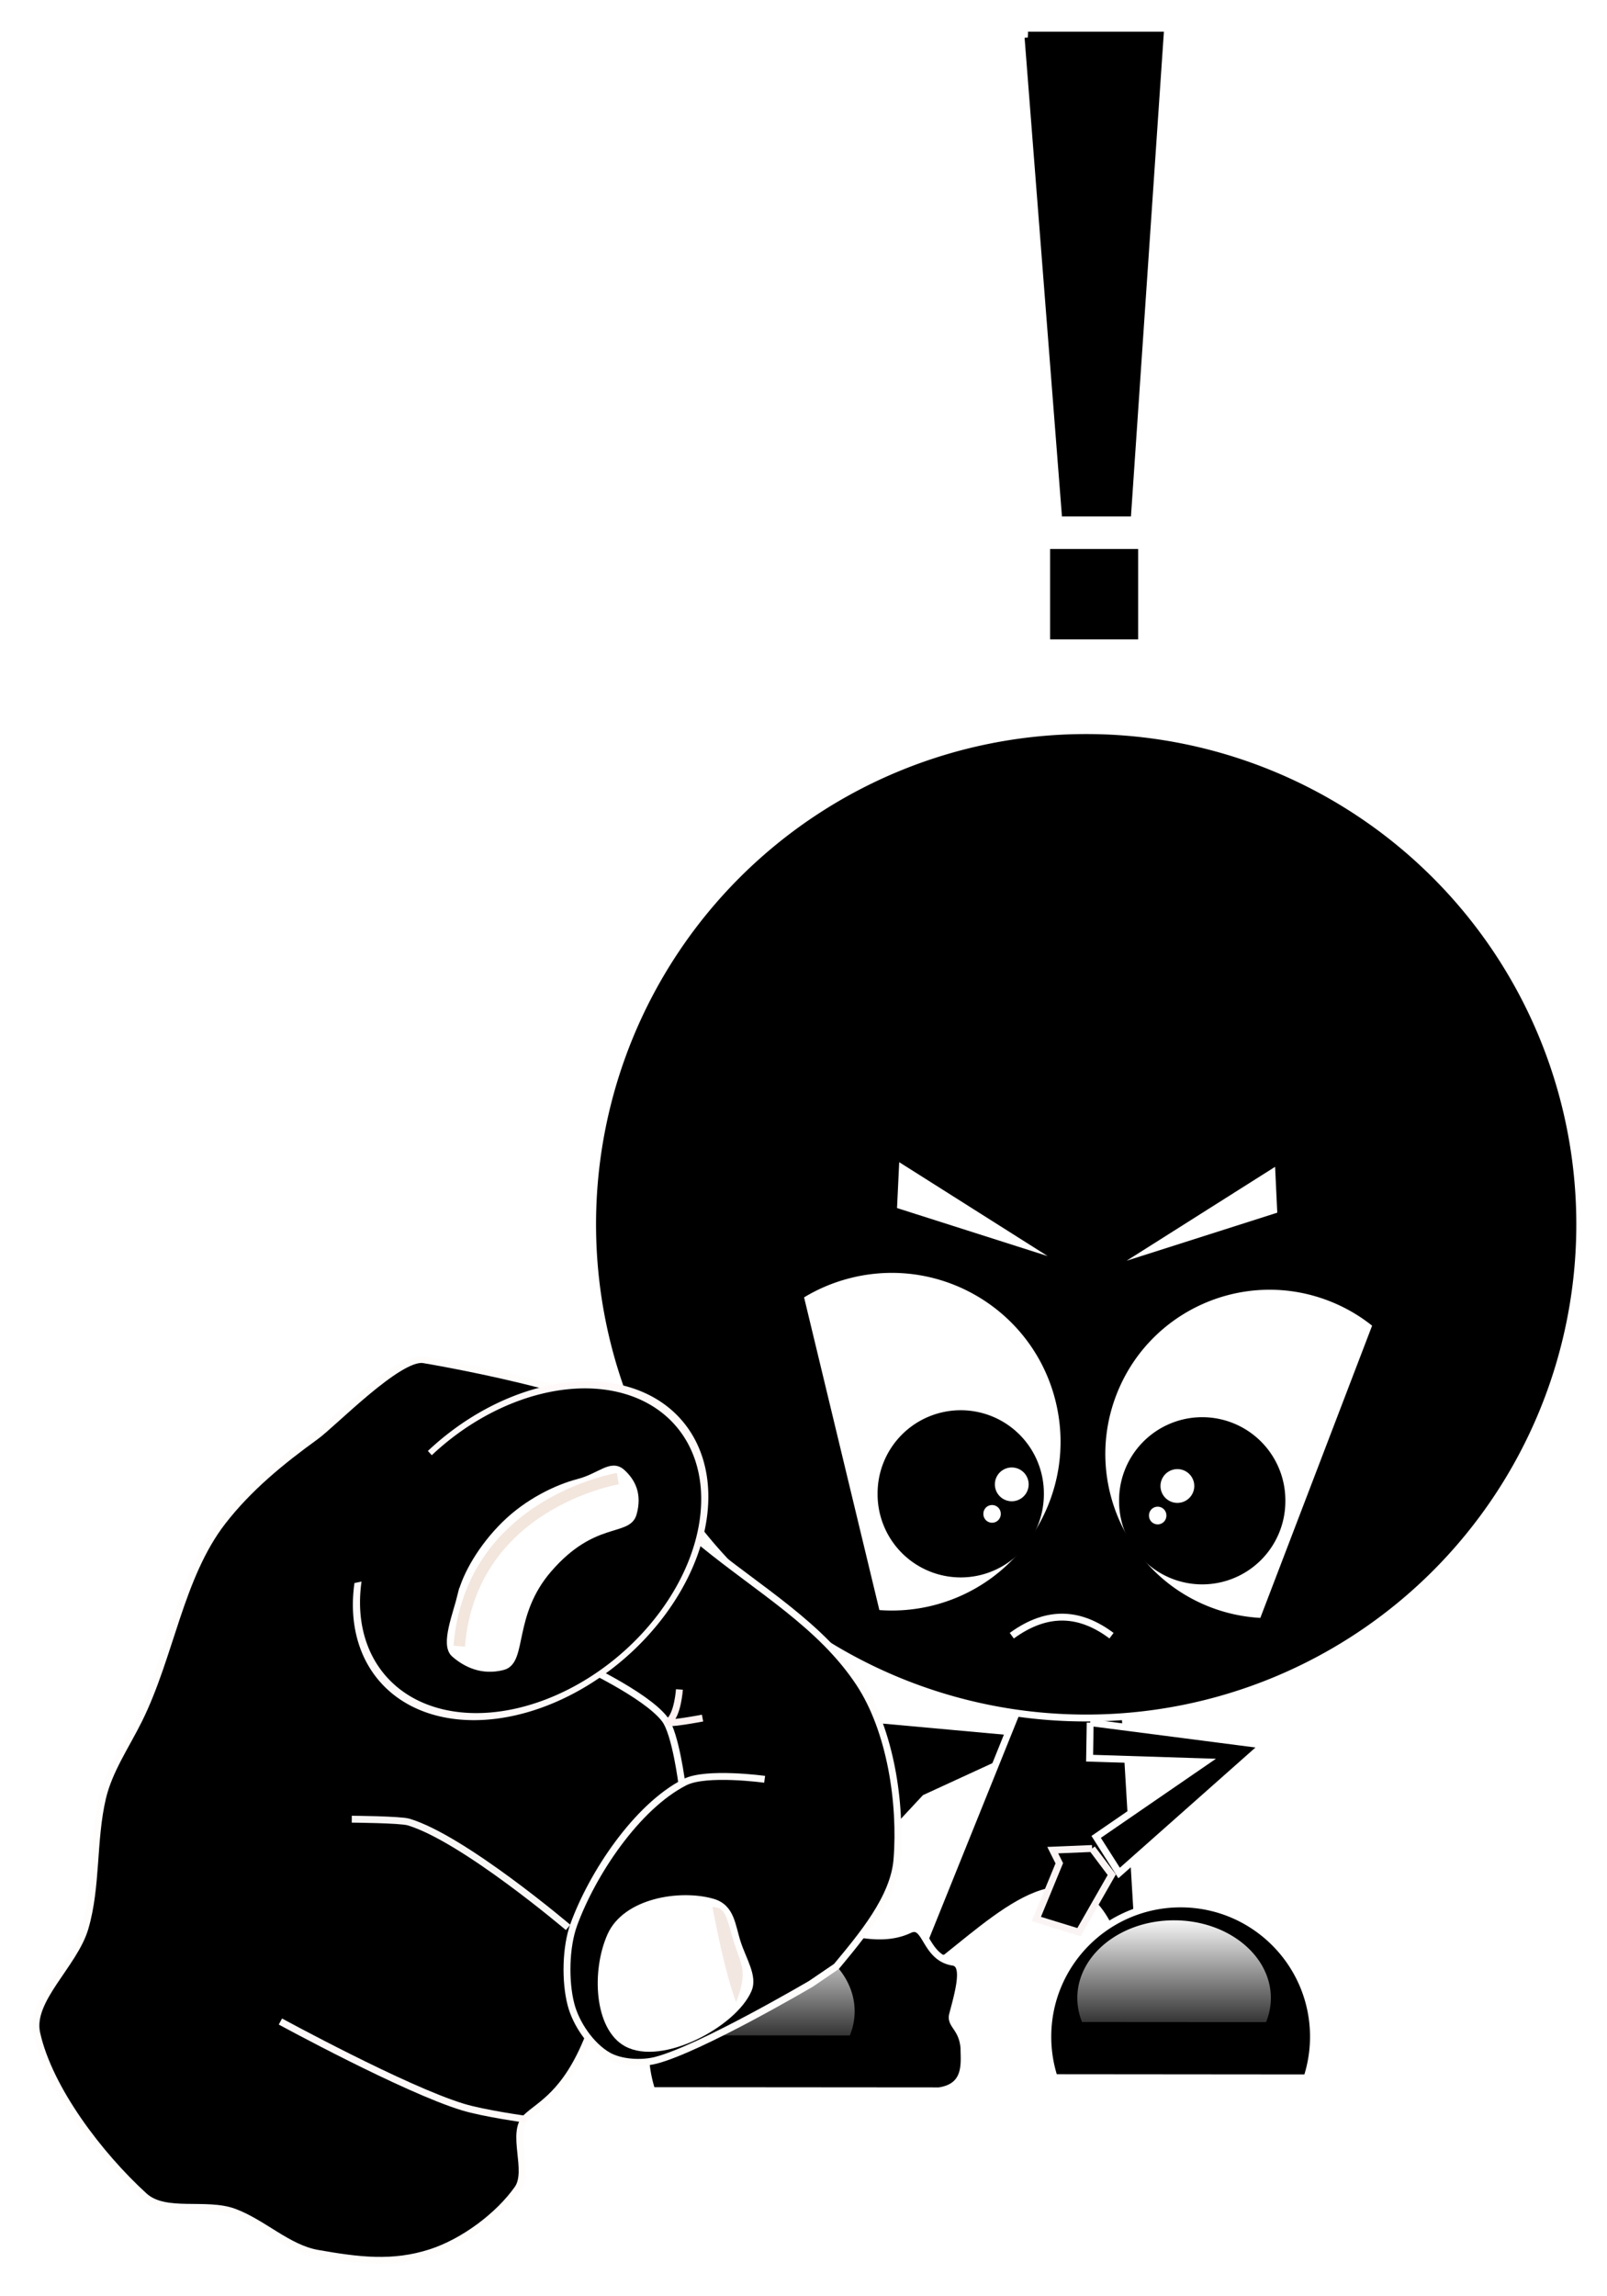 <svg xmlns="http://www.w3.org/2000/svg" xmlns:xlink="http://www.w3.org/1999/xlink" viewBox="0 0 700 1000"><defs><linearGradient id="a"><stop offset="0" stop-color="#fff"/><stop offset="1" stop-color="#fff" stop-opacity="0"/></linearGradient><linearGradient id="b" y2="1005.5" xlink:href="#a" gradientUnits="userSpaceOnUse" x2="497.57" gradientTransform="translate(14.142 -14.142)" y1="946.91" x1="497.57"/><linearGradient id="c" y2="1005.5" xlink:href="#a" gradientUnits="userSpaceOnUse" x2="497.57" gradientTransform="translate(-167.15 -8.334)" y1="946.91" x1="497.57"/><filter id="e" color-interpolation-filters="sRGB"><feGaussianBlur stdDeviation=".419"/></filter><filter id="d" color-interpolation-filters="sRGB"><feGaussianBlur stdDeviation=".579"/></filter></defs><path d="M448.062 754.886l-66.378-6.043-45.229 36.501 27.173 39.826 39.312-42.177 45.123-20.76v-7.348" stroke="#fff" stroke-width="3"/><path d="M445.282 739.606l-44.387 110.1c-3.353-3.182 7.588 5.676 11.548 2.513 27.16-21.693 58.56-50.77 74.268-4.043l8.566-14.637-5.709-95.363-44.286 1.428" stroke="#fff" stroke-width="3"/><path d="M688.134 533.174a215 215 0 11-430 0 215 215 0 11430 0z" fill-rule="evenodd" stroke="#fff" stroke-width="3"/><path d="M578.742 565.936c-37.159-14.207-78.782 4.378-92.994 41.522s4.366 78.788 41.524 92.995a72.097 72.097 0 0022.052 4.642l48.954-127.94a72.058 72.058 0 00-19.536-11.217zM371.082 555.896c39.767-9.567 79.745 14.884 89.317 54.628 9.572 39.744-14.884 79.737-54.651 89.304a74.14 74.14 0 01-23.098 1.815l-32.97-136.89a74.1 74.1 0 0121.404-8.85z" fill-rule="evenodd" stroke="#000" fill="#fff"/><path d="M559.395 653.573a35.715 35.715 0 11-71.429 0 35.715 35.715 0 1171.429 0zM454.202 650.542a35.715 35.715 0 11-71.429 0 35.715 35.715 0 1171.429 0z" fill-rule="evenodd" stroke="#000"/><path d="M474.872 750.196l75.469 9.755-62.857 55.714-10-15.714 47.561-32.684-50.418-1.602.245-15.469" stroke="#fff" stroke-width="3"/><path d="M281.142 892.566c.028-31.954 25.941-57.821 57.894-57.793 16.607.014 39.281 14.068 57.158 5.599 7.415-3.514 6.462 12.223 18.981 14.135 5.758.88 2.477 12.61-.208 22.72-1.26 4.743 4.176 5.594 4.932 14.647-.005 6.235 1.791 16.829-10.897 18.666l-125.06-.096a57.876 57.876 0 01-2.797-17.878h0zM456.422 886.926c.028-31.954 25.941-57.821 57.894-57.793 31.954.028 57.852 25.941 57.824 57.894a57.879 57.879 0 01-2.86 17.873l-110.06-.096a57.876 57.876 0 01-2.796-17.878z" fill-rule="evenodd" stroke="#fff" stroke-width="3"/><path d="M471 968.71c.02-18.699 18.895-33.837 42.171-33.82 23.275.016 42.14 15.18 42.12 33.879-.003 3.649-.75 7.167-2.083 10.459l-80.17-.056a27.837 27.837 0 01-2.037-10.462z" fill-rule="evenodd" fill="url(#b)" transform="translate(-1.718 -98.614)"/><path d="M289.7 974.52c.02-18.699 18.895-33.837 42.171-33.82 23.275.016 42.14 15.18 42.12 33.879-.003 3.649-.75 7.167-2.083 10.459l-80.17-.056a27.837 27.837 0 01-2.037-10.462z" fill-rule="evenodd" fill="url(#c)" transform="translate(-1.718 -98.614)"/><path d="M256.482 886.706c-9.94 25.297-21.407 29.772-27.254 35.404-6.948 6.692 1.8 23.242-3.757 31.11-8.314 11.776-23.574 23.15-37.803 27.75-16.7 5.4-31.619 3.453-49.403.318-12.88-2.272-23.676-13.286-36.235-17.945-12.29-4.559-30.093 1.323-39.211-7.002-19.485-17.79-41.405-46.49-46.824-70.897-3.214-14.474 16.31-29.828 21.022-45.79 5.333-18.07 3.305-38.29 7.65-56.727 2.83-12.002 10.315-22.81 15.852-33.994 13.886-28.045 17.888-62.382 36.479-86.366 5.622-7.253 11.965-13.778 18.8-19.862 6.836-6.084 14.165-11.726 21.758-17.215 7.592-5.488 36.149-34.989 46.906-33.373 0 0 78.163 12.83 105.26 31.27 12.829 8.733 10.84 32.488 16.269 48.73 24.839 20.291 51.632 35.596 68.318 60.87 13.63 20.647 18.364 52.392 16.402 76.876-1.335 16.653-15.375 33.233-26.375 46.507l-11.061 7.531s-47.965 28.22-67.538 33.32c-6.225 1.621-15.318 1.156-20.886-2.066-7.514-4.349-13.982-13.866-16.15-22.272-2.603-10.099-2.326-24.94 1.241-34.74 8.073-22.18 27.367-51.306 48.39-62.039 9.288-4.742 34.74-1.24 34.74-1.24" stroke="#fffcfc" stroke-width="3"/><path d="M228.902 922.886s-17.982-2.462-27.35-5.314c-25.17-7.662-79.408-37.223-79.408-37.223" stroke="#fff9f9" stroke-width="3" fill="none"/><path d="M297.092 777.326s-2.774-22.303-7.444-28.516c-8.252-10.976-38.464-24.815-38.464-24.815" stroke="#fff" stroke-width="3" fill="none"/><path d="M153.232 792.236s21.179.162 24.743 1.234c23.927 7.19 69.482 45.908 69.482 45.908" stroke="#f9f6f6" stroke-width="3" fill="none"/><path d="M330.57 252.04a62.292 59.36 0 117.337-46.85" transform="matrix(-1.124 -.082 .492 -1.214 434.792 965.886)" stroke="#fff9f9" stroke-width="2.531"/><path d="M200.892 694.426c2.052-8.524 8.915-20.561 18.949-30.45 10.034-9.889 22.678-15.97 32.17-18.445 9.493-2.474 14.203-8.616 18.976-4.24 4.26 3.907 7.254 9.445 4.836 17.92-2.418 8.474-17.564 1.76-36.92 24.208-17.038 19.757-10.644 39.987-19.856 42.375-9.212 2.388-16.318-1.367-21.097-5.536-4.644-4.051.89-17.309 2.941-25.833zM265.972 843.026c6.577-14.896 30.233-18.761 44.445-14.673 8.18 2.353 8.358 10.279 10.815 17.8 2.457 7.521 7.192 14.639 4.75 20.31-6.443 14.955-37.86 31.721-53.08 23.308-12.409-6.858-13.806-31.173-6.93-46.746z" stroke="#fff" stroke-width="3" fill="#fff"/><path d="M295.952 735.736s-.739 11.039-4.657 13.983c-2.263 1.7 14.73-1.507 14.73-1.507" stroke="#fff2f2" stroke-width="3" fill="none"/><path transform="matrix(.733 0 0 .847 -64.782 561.456)" d="M511.74 317.59c3.208 14.606 8.437 36.036 14.042 48.952 2.138-4.282 3.61-8.969 3.944-13.319.432-5.628-3.222-12.017-5.707-18.985s-3.809-14.498-8.564-16.032a13.33 13.33 0 00-3.715-.615z" filter="url(#d)" fill="#f3e8e1"/><path transform="translate(-124.768 561.456) scale(.847)" d="M465.04 97.374s-75.638 12.497-81.558 86.162" filter="url(#e)" stroke="#f3e6dd" stroke-width="5.906" fill="none"/><path d="M440.732 712.326c15.929-11.6 30.198-9.922 43.437 0" stroke="#fff" stroke-width="3" fill="none"/><path d="M391.232 505.236l-1.01 21.213 69.7 22.223-68.69-43.437M555.882 507.256l1.01 21.213-69.7 22.223 68.69-43.437" stroke="#000" fill="#fff"/><path d="M447.802 16.326l16.162 207.08h27.274l14.142-208.09h-57.579" stroke="#000" stroke-width="3"/><path fill-rule="evenodd" stroke="#000" stroke-width="3" d="M458.912 240.576h35.355v36.365h-35.355z"/><path d="M475.71 805l-17.143.714 2.857 5.715-10 24.286 18.571 5.714 14.286-25-8.58-11.42" stroke="#fbf4f4" stroke-width="3"/><path d="M448.576 646.424a7.857 7.857 0 11-15.714 0 7.857 7.857 0 1115.714 0z" fill-rule="evenodd" stroke="#000" fill="#fff"/><path d="M436.427 659.279a4.286 4.286 0 11-8.571 0 4.286 4.286 0 118.571 0z" fill-rule="evenodd" stroke="#000" stroke-width="1" fill="#fff"/><path d="M520.719 647.136a7.857 7.857 0 11-15.714 0 7.857 7.857 0 1115.714 0z" fill-rule="evenodd" stroke="#000" fill="#fff"/><path d="M508.567 659.999a4.286 4.286 0 11-8.571 0 4.286 4.286 0 118.571 0z" fill-rule="evenodd" stroke="#000" stroke-width="1" fill="#fff"/></svg>